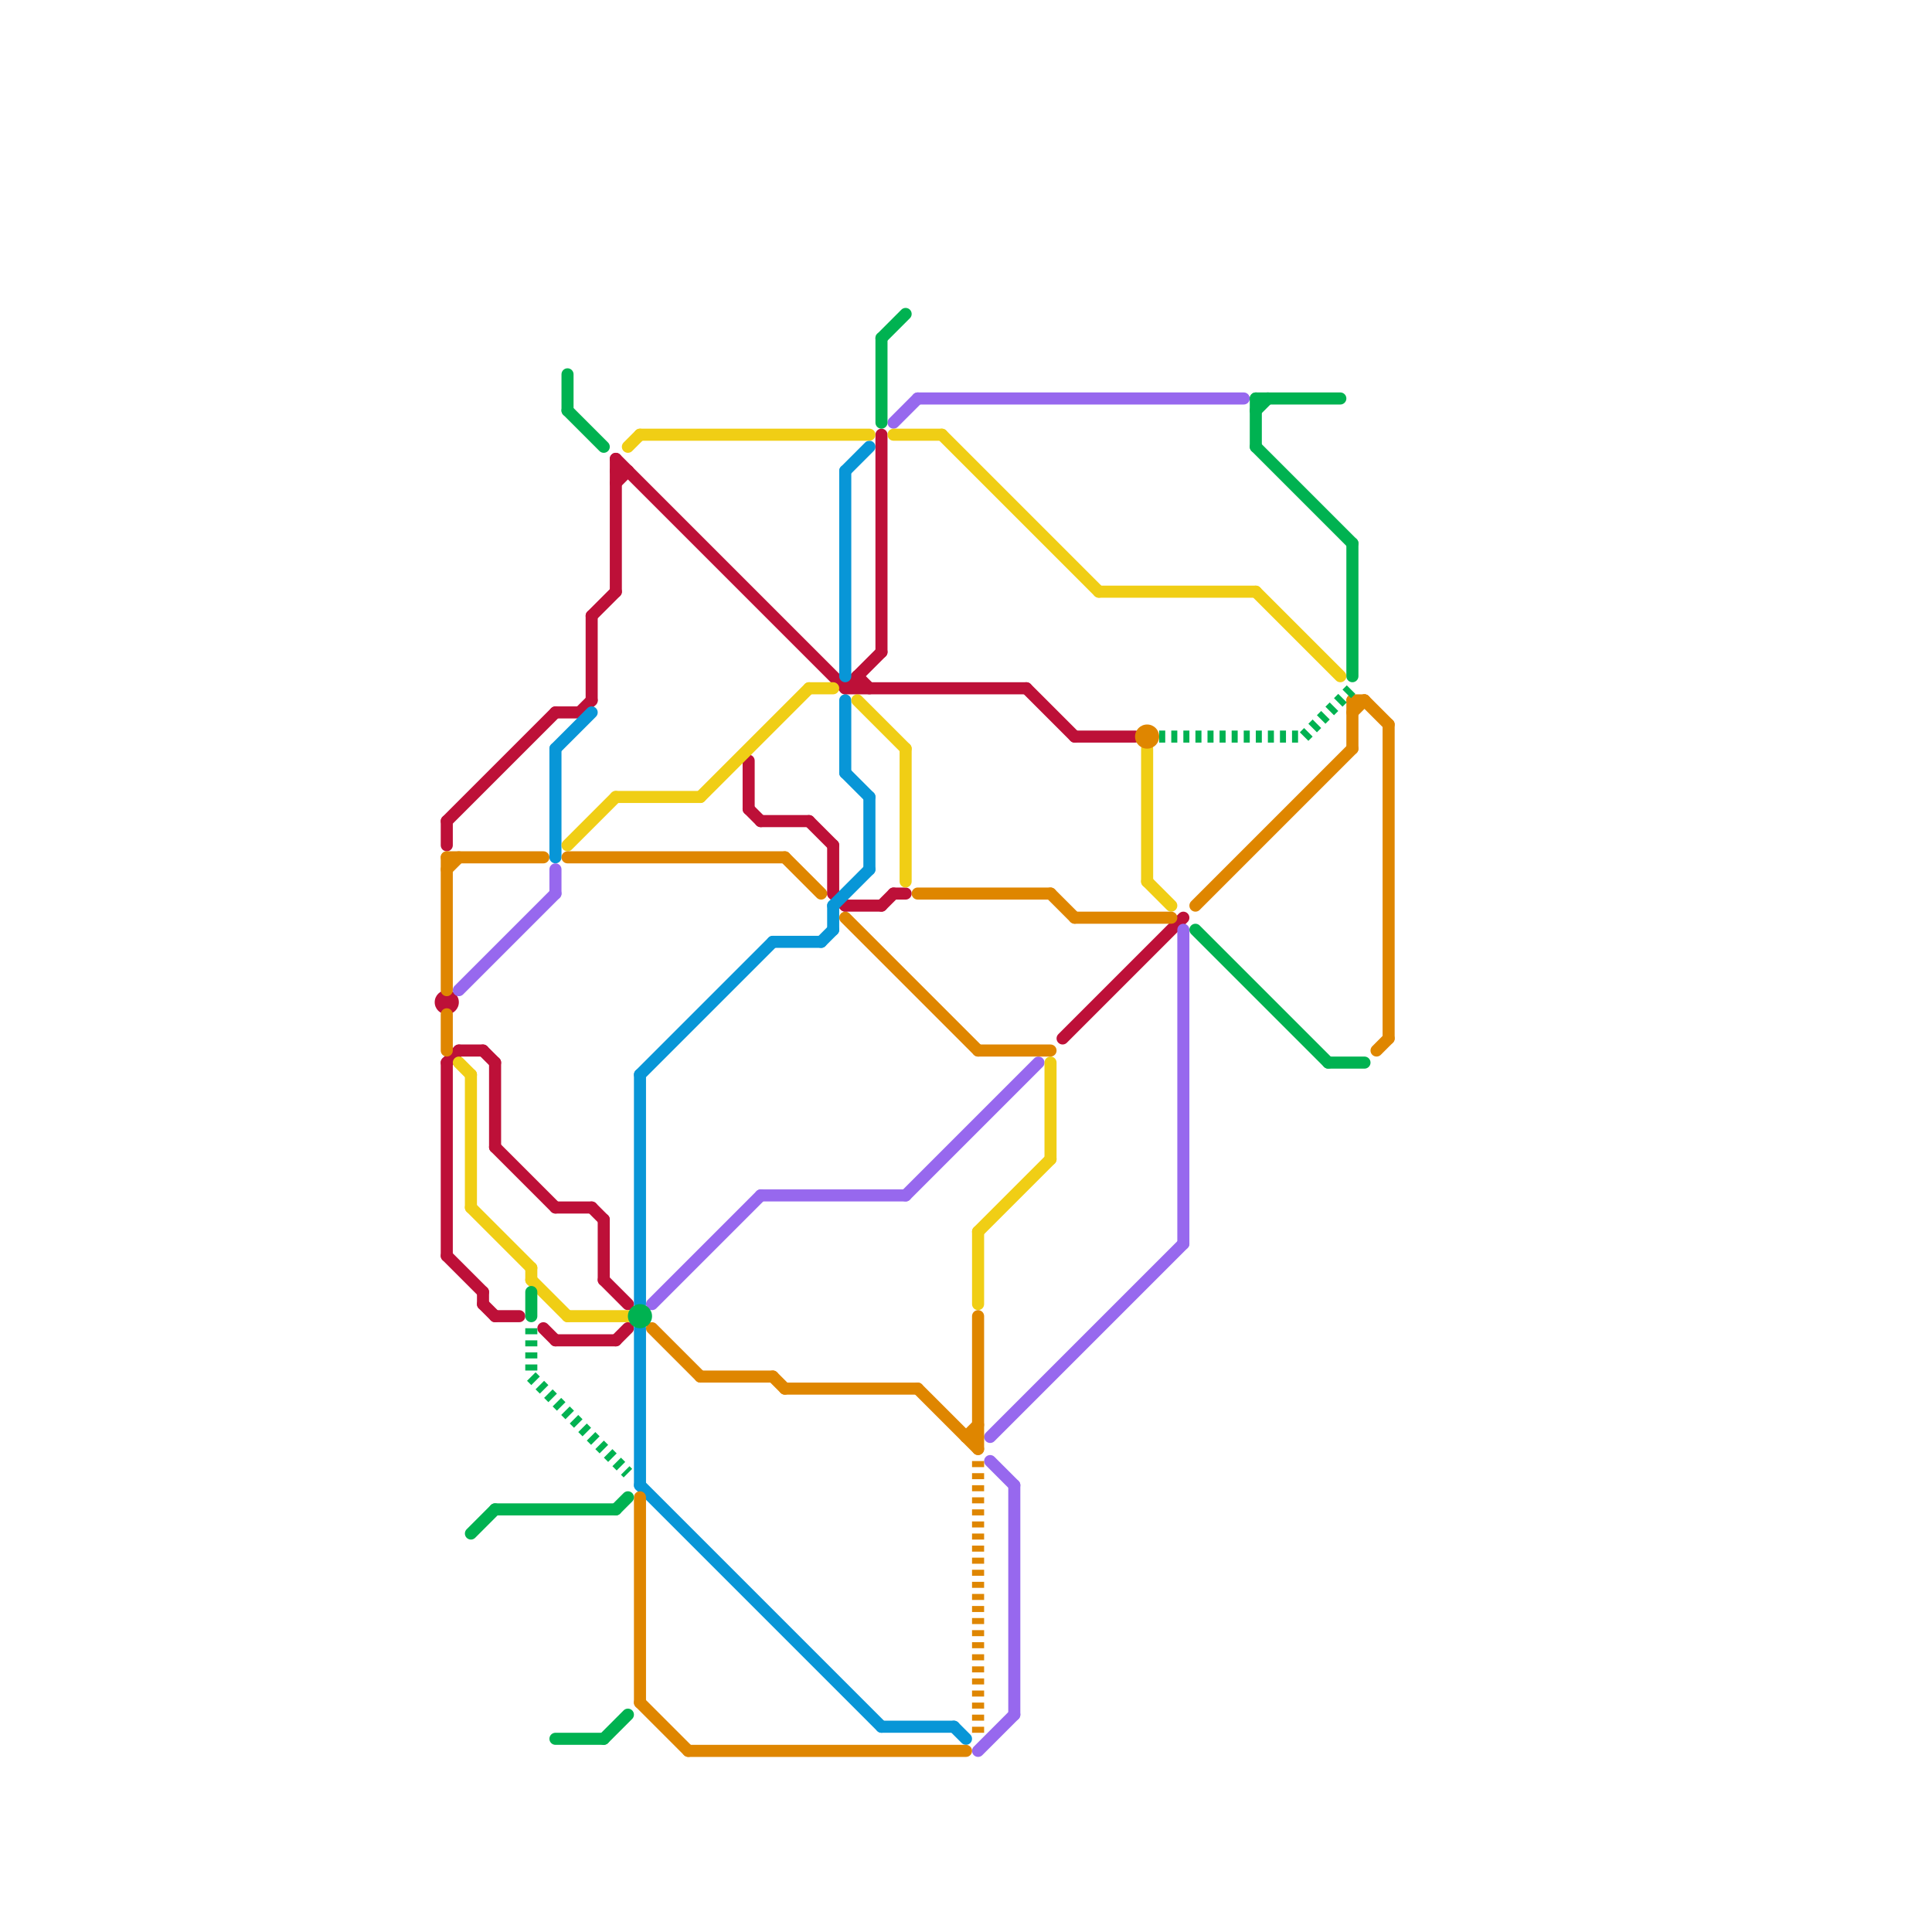 
<svg version="1.1" xmlns="http://www.w3.org/2000/svg" viewBox="0 0 160 160">
<style>text { font: 1px Helvetica; font-weight: 600; white-space: pre; dominant-baseline: central; } line { stroke-width: 1; fill: none; stroke-linecap: round; stroke-linejoin: round; } .c0 { stroke: #bd1038 } .c1 { stroke: #0896d7 } .c2 { stroke: #9768ee } .c3 { stroke: #f0ce15 } .c4 { stroke: #df8600 } .c5 { stroke: #00b251 } .w1 { stroke-width: 1; }.l2 { stroke-dasharray: .5 .5; stroke-linecap: butt; }</style><defs><g id="wm-xf"><circle r="1.2" fill="#000"/><circle r="0.9" fill="#fff"/><circle r="0.6" fill="#000"/><circle r="0.3" fill="#fff"/></g><g id="wm"><circle r="0.6" fill="#000"/><circle r="0.3" fill="#fff"/></g><g id="clg-xf-00b251"><circle r="1.2" fill="#00b251"/><circle r="0.9" fill="#fff"/><circle r="0.6" fill="#00b251"/><circle r="0.3" fill="#fff"/></g><g id="clg-xf-bd1038"><circle r="1.2" fill="#bd1038"/><circle r="0.9" fill="#fff"/><circle r="0.6" fill="#bd1038"/><circle r="0.3" fill="#fff"/></g><g id="clg-xf-9768ee"><circle r="1.2" fill="#9768ee"/><circle r="0.9" fill="#fff"/><circle r="0.6" fill="#9768ee"/><circle r="0.3" fill="#fff"/></g></defs><line class="c0 " x1="46" y1="59" x2="48" y2="59"/><line class="c0 " x1="45" y1="110" x2="46" y2="111"/><line class="c0 " x1="63" y1="68" x2="67" y2="68"/><line class="c0 " x1="70" y1="57" x2="85" y2="57"/><line class="c0 " x1="69" y1="70" x2="69" y2="74"/><line class="c0 " x1="62" y1="67" x2="63" y2="68"/><line class="c0 " x1="70" y1="75" x2="73" y2="75"/><line class="c0 " x1="73" y1="75" x2="74" y2="74"/><line class="c0 " x1="37" y1="88" x2="37" y2="104"/><line class="c0 " x1="71" y1="56" x2="71" y2="57"/><line class="c0 " x1="51" y1="38" x2="70" y2="57"/><line class="c0 " x1="40" y1="108" x2="41" y2="109"/><line class="c0 " x1="49" y1="100" x2="50" y2="101"/><line class="c0 " x1="41" y1="95" x2="46" y2="100"/><line class="c0 " x1="37" y1="88" x2="38" y2="87"/><line class="c0 " x1="67" y1="68" x2="69" y2="70"/><line class="c0 " x1="69" y1="74" x2="70" y2="75"/><line class="c0 " x1="50" y1="106" x2="52" y2="108"/><line class="c0 " x1="48" y1="59" x2="49" y2="58"/><line class="c0 " x1="37" y1="68" x2="46" y2="59"/><line class="c0 " x1="38" y1="87" x2="40" y2="87"/><line class="c0 " x1="51" y1="40" x2="52" y2="39"/><line class="c0 " x1="62" y1="63" x2="62" y2="67"/><line class="c0 " x1="51" y1="111" x2="52" y2="110"/><line class="c0 " x1="51" y1="38" x2="51" y2="49"/><line class="c0 " x1="88" y1="86" x2="98" y2="76"/><line class="c0 " x1="50" y1="101" x2="50" y2="106"/><line class="c0 " x1="85" y1="57" x2="89" y2="61"/><line class="c0 " x1="70" y1="57" x2="73" y2="54"/><line class="c0 " x1="49" y1="51" x2="51" y2="49"/><line class="c0 " x1="49" y1="51" x2="49" y2="58"/><line class="c0 " x1="46" y1="111" x2="51" y2="111"/><line class="c0 " x1="73" y1="36" x2="73" y2="54"/><line class="c0 " x1="89" y1="61" x2="94" y2="61"/><line class="c0 " x1="46" y1="100" x2="49" y2="100"/><line class="c0 " x1="37" y1="104" x2="40" y2="107"/><line class="c0 " x1="71" y1="56" x2="72" y2="57"/><line class="c0 " x1="40" y1="87" x2="41" y2="88"/><line class="c0 " x1="41" y1="109" x2="43" y2="109"/><line class="c0 " x1="51" y1="39" x2="52" y2="39"/><line class="c0 " x1="74" y1="74" x2="75" y2="74"/><line class="c0 " x1="37" y1="68" x2="37" y2="70"/><line class="c0 " x1="41" y1="88" x2="41" y2="95"/><line class="c0 " x1="40" y1="107" x2="40" y2="108"/><circle cx="37" cy="83" r="1" fill="#bd1038" /><line class="c1 " x1="70" y1="39" x2="72" y2="37"/><line class="c1 " x1="46" y1="62" x2="46" y2="71"/><line class="c1 " x1="53" y1="123" x2="73" y2="143"/><line class="c1 " x1="70" y1="39" x2="70" y2="56"/><line class="c1 " x1="53" y1="110" x2="53" y2="123"/><line class="c1 " x1="68" y1="78" x2="69" y2="77"/><line class="c1 " x1="70" y1="58" x2="70" y2="64"/><line class="c1 " x1="79" y1="143" x2="80" y2="144"/><line class="c1 " x1="64" y1="78" x2="68" y2="78"/><line class="c1 " x1="46" y1="62" x2="49" y2="59"/><line class="c1 " x1="69" y1="75" x2="72" y2="72"/><line class="c1 " x1="72" y1="66" x2="72" y2="72"/><line class="c1 " x1="53" y1="89" x2="64" y2="78"/><line class="c1 " x1="53" y1="89" x2="53" y2="108"/><line class="c1 " x1="70" y1="64" x2="72" y2="66"/><line class="c1 " x1="73" y1="143" x2="79" y2="143"/><line class="c1 " x1="69" y1="75" x2="69" y2="77"/><line class="c2 " x1="46" y1="72" x2="46" y2="74"/><line class="c2 " x1="82" y1="119" x2="98" y2="103"/><line class="c2 " x1="75" y1="99" x2="86" y2="88"/><line class="c2 " x1="54" y1="108" x2="63" y2="99"/><line class="c2 " x1="81" y1="145" x2="84" y2="142"/><line class="c2 " x1="98" y1="77" x2="98" y2="103"/><line class="c2 " x1="63" y1="99" x2="75" y2="99"/><line class="c2 " x1="76" y1="33" x2="103" y2="33"/><line class="c2 " x1="82" y1="121" x2="84" y2="123"/><line class="c2 " x1="38" y1="82" x2="46" y2="74"/><line class="c2 " x1="84" y1="123" x2="84" y2="142"/><line class="c2 " x1="74" y1="35" x2="76" y2="33"/><line class="c3 " x1="95" y1="62" x2="95" y2="73"/><line class="c3 " x1="44" y1="106" x2="47" y2="109"/><line class="c3 " x1="52" y1="37" x2="53" y2="36"/><line class="c3 " x1="91" y1="49" x2="104" y2="49"/><line class="c3 " x1="67" y1="57" x2="69" y2="57"/><line class="c3 " x1="53" y1="36" x2="72" y2="36"/><line class="c3 " x1="74" y1="36" x2="78" y2="36"/><line class="c3 " x1="104" y1="49" x2="111" y2="56"/><line class="c3 " x1="75" y1="62" x2="75" y2="73"/><line class="c3 " x1="47" y1="109" x2="52" y2="109"/><line class="c3 " x1="47" y1="70" x2="51" y2="66"/><line class="c3 " x1="44" y1="105" x2="44" y2="106"/><line class="c3 " x1="81" y1="102" x2="81" y2="108"/><line class="c3 " x1="58" y1="66" x2="67" y2="57"/><line class="c3 " x1="95" y1="73" x2="97" y2="75"/><line class="c3 " x1="39" y1="89" x2="39" y2="100"/><line class="c3 " x1="81" y1="102" x2="87" y2="96"/><line class="c3 " x1="87" y1="88" x2="87" y2="96"/><line class="c3 " x1="78" y1="36" x2="91" y2="49"/><line class="c3 " x1="51" y1="66" x2="58" y2="66"/><line class="c3 " x1="39" y1="100" x2="44" y2="105"/><line class="c3 " x1="38" y1="88" x2="39" y2="89"/><line class="c3 " x1="71" y1="58" x2="75" y2="62"/><line class="c4 " x1="76" y1="74" x2="87" y2="74"/><line class="c4 " x1="58" y1="114" x2="64" y2="114"/><line class="c4 " x1="80" y1="119" x2="81" y2="118"/><line class="c4 " x1="114" y1="87" x2="115" y2="86"/><line class="c4 " x1="47" y1="71" x2="65" y2="71"/><line class="c4 " x1="76" y1="115" x2="81" y2="120"/><line class="c4 " x1="112" y1="59" x2="113" y2="58"/><line class="c4 " x1="89" y1="76" x2="97" y2="76"/><line class="c4 " x1="115" y1="60" x2="115" y2="86"/><line class="c4 " x1="70" y1="76" x2="81" y2="87"/><line class="c4 " x1="112" y1="58" x2="113" y2="58"/><line class="c4 " x1="53" y1="124" x2="53" y2="141"/><line class="c4 " x1="37" y1="72" x2="38" y2="71"/><line class="c4 " x1="113" y1="58" x2="115" y2="60"/><line class="c4 " x1="57" y1="145" x2="80" y2="145"/><line class="c4 " x1="65" y1="71" x2="68" y2="74"/><line class="c4 " x1="112" y1="58" x2="112" y2="62"/><line class="c4 " x1="81" y1="109" x2="81" y2="120"/><line class="c4 " x1="87" y1="74" x2="89" y2="76"/><line class="c4 " x1="37" y1="71" x2="37" y2="82"/><line class="c4 " x1="65" y1="115" x2="76" y2="115"/><line class="c4 " x1="80" y1="119" x2="81" y2="119"/><line class="c4 " x1="37" y1="71" x2="45" y2="71"/><line class="c4 " x1="54" y1="110" x2="58" y2="114"/><line class="c4 " x1="53" y1="141" x2="57" y2="145"/><line class="c4 " x1="81" y1="87" x2="87" y2="87"/><line class="c4 " x1="99" y1="75" x2="112" y2="62"/><line class="c4 " x1="37" y1="84" x2="37" y2="87"/><line class="c4 " x1="64" y1="114" x2="65" y2="115"/><circle cx="95" cy="61" r="1" fill="#df8600" /><line class="c4 l2" x1="81" y1="121" x2="81" y2="144"/><line class="c5 " x1="73" y1="28" x2="75" y2="26"/><line class="c5 " x1="104" y1="34" x2="105" y2="33"/><line class="c5 " x1="112" y1="45" x2="112" y2="56"/><line class="c5 " x1="47" y1="31" x2="47" y2="34"/><line class="c5 " x1="41" y1="125" x2="51" y2="125"/><line class="c5 " x1="110" y1="88" x2="113" y2="88"/><line class="c5 " x1="104" y1="37" x2="112" y2="45"/><line class="c5 " x1="46" y1="144" x2="50" y2="144"/><line class="c5 " x1="51" y1="125" x2="52" y2="124"/><line class="c5 " x1="99" y1="77" x2="110" y2="88"/><line class="c5 " x1="73" y1="28" x2="73" y2="35"/><line class="c5 " x1="104" y1="33" x2="111" y2="33"/><line class="c5 " x1="104" y1="33" x2="104" y2="37"/><line class="c5 " x1="39" y1="127" x2="41" y2="125"/><line class="c5 " x1="47" y1="34" x2="50" y2="37"/><line class="c5 " x1="44" y1="107" x2="44" y2="109"/><line class="c5 " x1="50" y1="144" x2="52" y2="142"/><circle cx="53" cy="109" r="1" fill="#00b251" /><line class="c5 l2" x1="96" y1="61" x2="108" y2="61"/><line class="c5 l2" x1="108" y1="61" x2="112" y2="57"/><line class="c5 l2" x1="44" y1="114" x2="52" y2="122"/><line class="c5 l2" x1="44" y1="110" x2="44" y2="114"/>
</svg>
